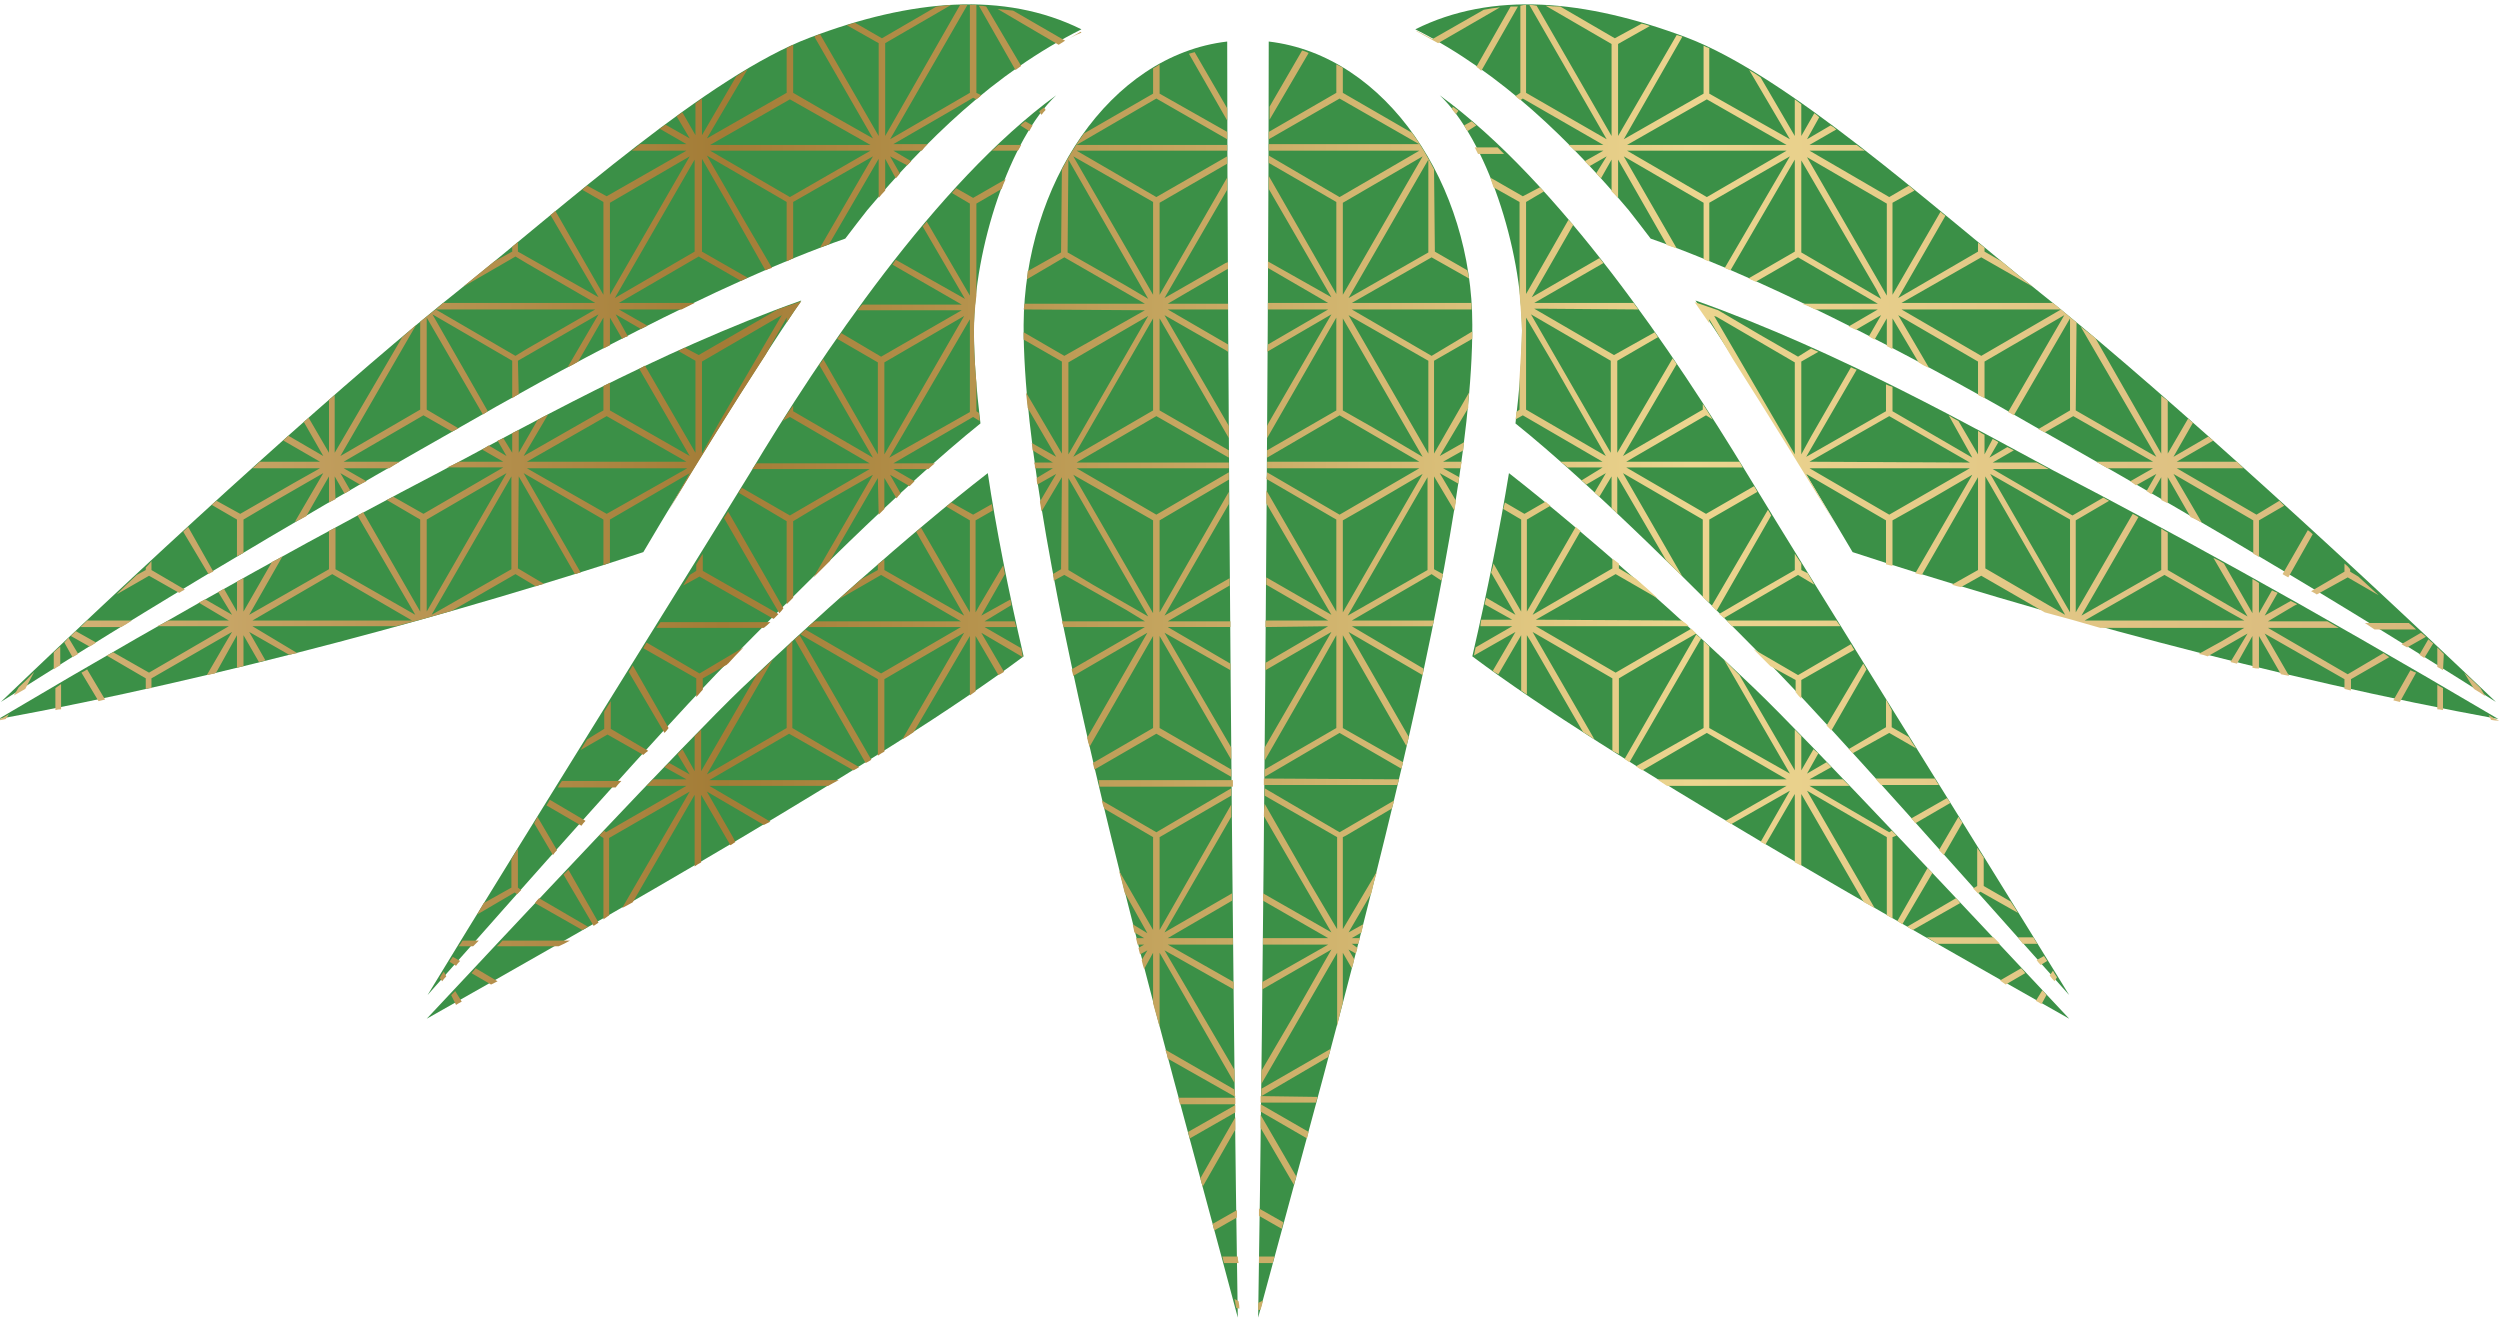 <svg version="1.2" xmlns="http://www.w3.org/2000/svg" viewBox="0 0 307 162" width="307" height="162">
	<title>Pine/Bamboo/Plum</title>
	<defs>
		<linearGradient id="g1" x1="-0.2" y1="-1.4" x2="296.5" y2="-1.4" gradientUnits="userSpaceOnUse">
			<stop offset="0" stop-color="#d8b87c"/>
			<stop offset=".3" stop-color="#a37c36"/>
			<stop offset=".7" stop-color="#ecd58f"/>
			<stop offset="1" stop-color="#d8b87c"/>
		</linearGradient>
	</defs>
	<style>
		.s0 { fill: #3b9047 } 
		.s1 { mix-blend-mode: screen;fill: url(#g1) } 
	</style>
	<g id="Pine/Bamboo/Plum">
		<g id="-e-">
			<g id="&lt;Group&gt;">
				<g id="&lt;Group&gt;">
					<path id="&lt;Path&gt;" class="s0" d="m54.3 57.8c9.1-4.8 26.3-14.6 44.1-20.9-6.5 9.6-14.1 21.9-19.4 30.9-21.8 7.2-51.9 15.5-79.2 20.5 24.3-14.4 41.5-23.7 54.5-30.5z"/>
					<path id="&lt;Path&gt;" class="s0" d="m132.8 3.6c-10.8 5.4-19.2 13.8-26.3 22.2-0.8 1-1.7 2.2-2.7 3.5-15.8 5.5-36.6 17-47.2 23.1-12.5 7.1-31.3 17.8-56.5 33.8 21.8-20.9 43.7-40.6 56.3-50.6 13.1-10.5 30.6-26.3 43.1-31 12.4-4.7 23.8-5.7 33.3-1z"/>
				</g>
				<g id="&lt;Group&gt;">
					<path id="&lt;Path&gt;" class="s0" d="m89.3 81.4c-6.4 6.4-26.2 28.8-36.8 40.8 12.1-19.9 31.4-50.7 39.6-64.1 8.7-14.5 22.8-35.6 37.6-46.4-5.7 5.4-10.1 18.8-10.1 28.9 0 3.4 0.3 7.2 0.8 11.4-9.6 7.7-23 21.2-31.1 29.4z"/>
					<path id="&lt;Path&gt;" class="s0" d="m125.7 80.6c-16.8 12.6-52.1 32.5-73.3 44.5 10.4-11.1 31.9-34.1 38.7-40.6 8-7.6 20.5-18.9 30.2-26.4 1 6.7 2.5 14.3 4.4 22.5z"/>
				</g>
				<g id="&lt;Group&gt;">
					<path id="&lt;Path&gt;" class="s0" d="m249.9 52.4c-10.5-6.1-31.4-17.6-47.2-23.1-1-1.3-1.9-2.5-2.7-3.5-7.1-8.4-15.5-16.8-26.2-22.2 9.4-4.7 20.8-3.7 33.3 1 12.4 4.7 29.9 20.5 43 31 12.6 10 34.5 29.7 56.4 50.6-25.2-16-44.1-26.7-56.6-33.8z"/>
					<path id="&lt;Path&gt;" class="s0" d="m252.2 57.8c13.1 6.8 30.2 16.1 54.6 30.5-27.3-5-57.4-13.3-79.3-20.5-5.3-9-12.8-21.3-19.3-30.9 17.8 6.3 35 16.1 44 20.9z"/>
				</g>
				<g id="&lt;Group&gt;">
					<path id="&lt;Path&gt;" class="s0" d="m186.1 52c0.5-4.2 0.8-8 0.8-11.4 0-10.1-4.4-23.5-10.1-28.9 14.8 10.8 28.9 31.9 37.7 46.4 8.1 13.4 27.4 44.2 39.6 64.1-10.7-12-30.5-34.4-36.9-40.8-8.1-8.2-21.5-21.7-31.1-29.4z"/>
					<path id="&lt;Path&gt;" class="s0" d="m254.1 125.1c-21.2-12-56.5-31.9-73.3-44.5 1.9-8.2 3.4-15.8 4.5-22.5 9.6 7.5 22.2 18.8 30.1 26.4 6.8 6.5 28.3 29.5 38.7 40.6z"/>
				</g>
				<g id="&lt;Group&gt;">
					<path id="&lt;Path&gt;" class="s0" d="m154.5 161.8c0.6-36.4 1.3-120.3 1.3-156.7 14.5 1.7 25 17.7 25 34.8 0.1 27.9-17.1 87.6-26.3 121.9z"/>
					<path id="&lt;Path&gt;" class="s0" d="m150.7 5.1c0 36.4 0.7 120.3 1.3 156.7-9.1-34.3-26.4-94-26.3-121.9 0.1-17.1 10.5-33.1 25-34.8z"/>
				</g>
			</g>
			<path id="&lt;Compound Path&gt;" fill-rule="evenodd" class="s1" d="m48.6 76.9h-17.6l5.5 3.3q-0.5 0.1-1 0.2l-4.9-2.8 2 3.5q-0.4 0.1-0.8 0.2l-1.9-3.3v3.8q-0.4 0.1-0.8 0.2v-4l-2.5 4.5-0.2 0.2q-0.5 0.1-1 0.2l2.5-4.3 0.6-1-9.9 5.7v1.2q-0.3 0-0.7 0.1v-1.3l-4.8-2.8q0.4-0.2 0.8-0.4l4.4 2.5 9.8-5.7h-8.8q0.7-0.3 1.4-0.7h7.4l-3.7-2.2q0.4-0.2 0.8-0.4l3.3 1.9-1.7-2.8q0.4-0.2 0.7-0.4l1.6 2.8v-3.7q0.4-0.2 0.8-0.4v4.1l3.5-6.1q0.7-0.3 1.3-0.7l-4.1 7.2 9.8-5.6v-3.1-1.6q0.4-0.2 0.8-0.4v2 3.1l9.8 5.6-7.1-12.2q0.4-0.2 0.7-0.4l7 12.2v-11.3l-4.1-2.4q0.4-0.2 0.8-0.4l3.7 2.1 9.8-5.7h-6.9q0.7-0.3 1.5-0.7h5.4l-2.6-1.5q0.4-0.2 0.8-0.5l2.2 1.3-1.1-1.9q0.4-0.1 0.7-0.3l1.1 1.8v-2.4q0.4-0.2 0.8-0.4v2.8l2.3-4q0.6-0.4 1.3-0.7l-3 5.1 9.8-5.6v-0.3-2.7q0.4-0.2 0.8-0.4v3.4l9.8 5.6-6.2-10.7q0.4-0.2 0.7-0.4l6.2 10.7v-11.3l-2.1-1.2q0.4-0.2 0.8-0.4l1.7 0.9 9.7-5.6q1.5-0.5 2.9-1-0.9 1.2-1.8 2.6v-0.6l-2.6 4.6c-4.1 6.3-8.3 13.1-11.9 19.1l2.6-4.6-9.8 5.7v3 2.3q-0.4 0.1-0.8 0.3v-2.6-3l-9.8-5.7 7 12.2q-0.3 0.1-0.7 0.2l-6.9-12-0.1 11.3 3.2 1.9q-0.5 0.1-1 0.3l-2.5-1.5-7.8 4.5q-3.4 1-6.9 1.9zm-19.5-13.1l-3.1-1.8q0.3-0.3 0.6-0.5l2.9 1.6 6.6-3.8 3.2-1.8h-8.3q0.5-0.4 0.9-0.8h7.4l-4.5-2.6q0.3-0.3 0.6-0.6l4.3 2.5-2.4-4.2q0.3-0.2 0.6-0.5l2.5 4.3v-6.5q0.4-0.3 0.7-0.6v7.1l8.3-14.2q0.9-0.8 1.7-1.5l-9.3 16.1 9.8-5.7v-10.8q1-0.8 1.9-1.5l9.8 5.7 1.3-0.8 8.5-4.9h-19.6q0.5-0.4 0.9-0.8h18.7l-8.3-4.8-1.5-0.9-6.4 3.7q1.8-1.5 3.8-3.1l2.2-1.2v-0.6q0.4-0.3 0.7-0.6v1.2l9.9 5.6-5.9-10.1q0.3-0.2 0.6-0.5l5.9 10.3v-8.4-3l-2.6-1.5q0.3-0.3 0.6-0.5l2.4 1.3 9.8-5.6h-6.7q0.5-0.4 1-0.8h5.7l-3.3-1.9q0.4-0.2 0.7-0.5l3 1.7-1.6-2.7q0.3-0.3 0.7-0.5l1.6 2.8v-3.9q0.4-0.3 0.8-0.6v4.5l4.2-7.2q0.7-0.5 1.4-0.9l-5 8.5 9.8-5.6v-5.5q0.4-0.2 0.8-0.4v5.9l3.8 2.2 6 3.4-7.2-12.5q0.3-0.2 0.7-0.3l7.2 12.5v-8.4-3l-3.9-2.2q0.5-0.2 1-0.3l3.3 1.9 6.7-3.9q0.9-0.1 1.8-0.2l-8.1 4.7v3 8.4l9.2-16.1q0.5 0 0.9 0l-9.5 16.5 9.8-5.7v-10.8q0.4 0 0.8 0v10.8l0.6 0.3q-0.3 0.3-0.6 0.5l-0.4-0.2-2.2 1.3-7.6 4.4h4.2q-0.4 0.4-0.7 0.8h-3.5l2.2 1.3q-0.2 0.2-0.5 0.5l-2.1-1.1 1.2 2.1q-0.2 0.3-0.5 0.6l-1.3-2.4v3.9q-0.4 0.4-0.8 0.9v-4.8l-6.1 10.5q-0.5 0.2-1.1 0.4l6.5-11.2-9.8 5.6v6.9q-0.4 0.2-0.8 0.4v-7.3l-9.8-5.7 4.9 8.5 3.1 5.3q-0.4 0.1-0.8 0.3l-4.4-7.8-3.4-5.9v11.4l5.6 3.2q-0.4 0.2-0.8 0.4l-5.2-3-9.8 5.7h9.3q-0.8 0.4-1.6 0.8h-7.7l3.5 2q-0.4 0.2-0.8 0.4l-3.1-1.8 1.5 2.7q-0.4 0.1-0.7 0.3l-1.5-2.6v3.4q-0.4 0.2-0.8 0.4v-3.8l-3.1 5.4q-0.6 0.4-1.3 0.7l3.8-6.5-9.9 5.7 0.1 4.1q-0.4 0.2-0.8 0.5v-4.6l-9.8-5.7 6.8 11.9q-0.3 0.2-0.6 0.4l-6.9-11.9v11.3l3.9 2.3q-0.4 0.2-0.8 0.4l-3.5-2-9.8 5.7h6.9q-0.7 0.4-1.3 0.8h-5.6l2.8 1.6q-0.4 0.2-0.8 0.4l-2.4-1.4 1.2 2.1q-0.3 0.2-0.7 0.4l-1.2-2.1 0.1 2.8q-0.4 0.2-0.8 0.4v-3.2l-2.8 4.9q-0.7 0.4-1.4 0.7l3.5-6-5.9 3.4-3.9 2.3v4.1q-0.4 0.2-0.8 0.4zm35.6-7.1h19.6l-9.8-5.6zm0 0.8l9.8 5.6 9.9-5.6zm-11.7 18l9.8-5.6v-11.4zm-0.6-11.7v11.3l9.8-17zm-21.4 12.4h19.6l-9.8-5.7zm55.2-31.8v11.3l2.1-3.8 7.7-13.2zm1-26.6h19.7l-9.9-5.6zm0 0.7l9.8 5.7 9.9-5.7zm-11.7 18.1l9.8-5.7v-11.3zm-0.6-11.7v3 8.3l9.8-17zm-49.3 45.6l-3.1-5.2q0.3-0.3 0.6-0.6l3.1 5.5q-0.3 0.1-0.6 0.3zm-14.6 8.9l-2.3-1.3q0.3-0.3 0.6-0.6l2.5 1.4q-0.4 0.3-0.8 0.5zm-2.6-1.1l1.2 2q-0.3 0.2-0.7 0.4l-1-1.8q0.3-0.3 0.5-0.6zm6.5-1.3h-5q0.4-0.4 0.8-0.8h5.5q-0.6 0.4-1.3 0.8zm111.5-60.9l-1.1-0.7q0.3-0.3 0.6-0.5l0.9 0.5q-0.2 0.3-0.4 0.7zm-1.4 2.4h-3.2q0.4-0.3 0.8-0.7h2.8q-0.2 0.4-0.4 0.7zm55.7-3.6q0.3 0.2 0.6 0.5l-1.1 0.7q-0.2-0.3-0.4-0.7zm-181 73.6q0.7-0.4 1.4-0.8l-0.4 0.6q-0.5 0.1-1 0.2zm125-79.9l-4.5-7.9q0.5 0 0.9 0.1l4.3 7.3q-0.3 0.2-0.7 0.5zm-117.3 73.1q-0.4 0.2-0.8 0.5v-2.1q0.4-0.4 0.8-0.7zm134.6 8.4l-7.6 4.4q-0.1-0.4-0.2-0.8l7.4-4.3v-3-8.3l-7.8 13.6q-0.2-0.6-0.3-1.1l7.4-12.9-9.1 5.3q-0.1-0.4-0.2-0.8l9-5.2h-10q-0.1-0.4-0.2-0.7h10.2l-2.3-1.4-7.6-4.3-1.3 0.7q0-0.4-0.1-0.8l1-0.6 0.1-11.3-2.5 4.2q-0.1-0.6-0.2-1.2l2-3.4-2.3 1.3q-0.1-0.4-0.1-0.8l2-1.2h-2.2q0-0.4-0.1-0.7h2.3l-2.5-1.5q0-0.5-0.1-0.9l3 1.7-3.5-6q-0.1-1-0.2-1.9l4.4 7.5v-11.3l-4.7-2.7q0-0.5 0-0.9l5 2.9 9.9-5.6-14.9-0.1q0.1-0.3 0.1-0.7h14.8l-9.9-5.7-4.6 2.7q0.1-0.5 0.1-1l4.1-2.3 0.1-10.2q1.2-2.3 2.7-4.4l8.5-4.9v-3.1q0.4-0.2 0.8-0.5v3.6l8.3 4.7q0 0.5 0 0.9l-8.7-5-9.8 5.7h18.5q0 0.4 0 0.7h-18.5l9.8 5.7 8.7-5q0 0.4 0 0.9l-8.3 4.8v3 8.3l8.3-14.4q0 0.7 0 1.5l-7.7 13.3 7.5-4.3 0.3-0.1q0 0.4 0 0.8l-4.5 2.6-2.9 1.7h7.4q0 0.4 0 0.7h-7.4l7.4 4.3q0 0.5 0 0.9l-0.3-0.2-7.5-4.3 7.9 13.6q0 0.7 0 1.5l-8.5-14.7v8.3 3l8.5 4.9q0 0.5 0 0.9l-8.9-5.1-9.8 5.7h18.7q0 0.3 0 0.7h-18.7l9.8 5.7 8.9-5.2q0 0.5 0 0.9l-8.5 5v11.3l8.5-14.8q0 0.7 0 1.5l-7.9 13.7 8-4.6q0 0.4 0 0.9l-7.6 4.4h7.7q0 0.3 0 0.7h-7.7l7.7 4.5q0 0.4 0 0.8l-6.7-3.8-1.4-0.8 8.2 14.1q0 0.7 0 1.5l-8.8-15.2v11.3l8.8 5.1q0 0.4 0 0.9zm-0.4-51l-9.8 17 9.8-5.7v-3zm-9.8-19.9l9.8 17v-11.4zm9.2 17.5l-9.8-17.1-0.1 11.4 7.2 4.1zm-9.8 7.8v11.3l9.8-17zm9.8 31.2l-9.8-17v11.3l3 1.8zm0.6-0.4v-11.4l-9.8-5.6zm13.2 60.3l5.9 3.4q-0.1 0.4-0.2 0.8l-5.7-3.3q0-0.4 0-0.9zm137.9-55.4q0.3 0.2 0.7 0.5l-4.7 2.7v1.4q-0.4-0.1-0.8-0.2v-1.2l-9.8-5.6 3 5.2q-0.5-0.1-1-0.2l-2.7-4.7v4q-0.4 0-0.8-0.1v-3.9l-1.9 3.4q-0.4-0.1-0.8-0.2l2.1-3.5-4.9 2.8q-0.5-0.2-1.1-0.3l2.9-1.6 2.7-1.6h-17.7q-3.4-1-6.8-1.9l-7.8-4.5-2.5 1.4q-0.5-0.1-1.1-0.3l3.2-1.8v-0.2-11.2l-6.9 12q-0.4-0.1-0.8-0.2l7-12.1-4.8 2.8-5 2.8v5.6q-0.4-0.1-0.8-0.2v-5.4l-9.8-5.7 3.8 6.5c-3.8-6.2-8.4-13.7-12.8-20.6l-2.9-4.9v0.5q-0.9-1.3-1.8-2.6 1.5 0.5 2.9 1l5.1 3 4.7 2.7 1.6-1q0.4 0.2 0.9 0.4l-2.1 1.2v11.4l1.2-2.2 4.9-8.5q0.4 0.2 0.7 0.3l-6.2 10.7 9.8-5.6v-3.3q0.4 0.2 0.8 0.3v3l9.8 5.7-2.9-5.2q0.6 0.4 1.2 0.7l2.4 4.1v-2.9q0.4 0.3 0.8 0.5v2.4l1-1.9q0.4 0.2 0.7 0.4l-1.1 1.9 2.2-1.3q0.4 0.2 0.8 0.4l-2.6 1.5h5.4q0.8 0.4 1.5 0.8h-6.9l9.8 5.7 3.8-2.2q0.3 0.2 0.7 0.4l-4.1 2.4v11.3l7-12.1q0.4 0.2 0.7 0.4l-7 12.1 9.8-5.6v-5.1q0.4 0.3 0.8 0.5v4.6l9.8 5.7-4.2-7.2q0.7 0.3 1.3 0.7l3.5 6.1v-4.2q0.4 0.2 0.8 0.5v3.7l1.6-2.8q0.4 0.2 0.7 0.3l-1.6 2.8 3.2-1.8q0.4 0.2 0.8 0.4l-0.4 0.2-3.2 1.9h7.3q0.7 0.4 1.4 0.8h-8.7l9.8 5.7zm-106.6-68.4l0.6-0.4v-10.7q0.4-0.1 0.7-0.1v10.8l9.9 5.7-9.5-16.5q0.4 0 0.9 0.1l9.2 16v-11.3l-8.1-4.7q0.9 0.1 1.8 0.1l6.7 3.9 3.3-1.8q0.5 0.1 1 0.3l-3.9 2.2v11.3l7.2-12.4q0.3 0.1 0.7 0.2l-7.2 12.6 9.8-5.6v-5.9q0.3 0.2 0.7 0.3v5.6l9.9 5.6-5-8.5q0.7 0.4 1.4 0.9l4.2 7.2v-4.5q0.4 0.3 0.8 0.6v3.9l1.6-2.8q0.3 0.2 0.6 0.5l-1.5 2.7 2.9-1.7q0.4 0.2 0.7 0.5l-3.3 1.9h5.8q0.5 0.4 1 0.7h-6.8l9.8 5.7 2.4-1.4q0.4 0.3 0.7 0.6l-2.7 1.5v11.3l5.9-10.2q0.3 0.3 0.6 0.5l-5.8 10.1 9.8-5.7v-1.1q0.4 0.3 0.8 0.6v0.5l2.1 1.2q1.9 1.6 3.8 3.1l-6.3-3.6-9.8 5.6h18.6q0.5 0.4 1 0.8h-19.6l9.8 5.7 9.8-5.7q0.9 0.8 1.9 1.6l-0.1 10.8 9.9 5.7-9.3-16q0.9 0.7 1.8 1.4l8.1 14.2v-7.1q0.4 0.3 0.8 0.6v6.5l2.5-4.3q0.3 0.3 0.6 0.5l-2.4 4.2 4.3-2.5q0.3 0.3 0.6 0.5l-4.5 2.6h7.4q0.4 0.4 0.8 0.8h-8.2l9.8 5.7 2.8-1.7q0.3 0.3 0.6 0.6l-3.1 1.8v4.5q-0.3-0.2-0.7-0.4v-4.1l-9.8-5.7 3.5 6q-0.7-0.4-1.4-0.7l-2.8-4.9v3.2q-0.4-0.2-0.8-0.4v-2.8l-1.2 2.1q-0.3-0.2-0.6-0.4l1.2-2.1-2.5 1.4q-0.3-0.2-0.7-0.5l2.8-1.6h-5.6q-0.7-0.4-1.4-0.8h7l-9.8-5.6-3.5 2q-0.4-0.2-0.8-0.4l3.9-2.3v-11.3l-6.9 11.9q-0.3-0.2-0.7-0.4l6.9-11.9-9.8 5.7v4.5q-0.4-0.2-0.8-0.4v-4.1l-9.8-5.7 3.8 6.5q-0.7-0.3-1.3-0.7l-3.2-5.4v3.8q-0.3-0.2-0.7-0.4v-3.4l-1.5 2.6q-0.4-0.2-0.7-0.4l1.5-2.6-3.1 1.8q-0.4-0.2-0.9-0.4l3.6-2.1h-7.7q-0.8-0.4-1.6-0.7h9.3l-9.8-5.7-5.2 3q-0.4-0.2-0.9-0.4l5.7-3.3v-11.3l-7.9 13.6q-0.3-0.1-0.7-0.3l8-13.7-9.9 5.7v7.2q-0.4-0.1-0.7-0.3v-6.9l-9.8-5.7 6.5 11.3q-0.6-0.2-1.2-0.4l-6-10.5v4.7q-0.4-0.4-0.8-0.8v-3.9l-1.3 2.3q-0.3-0.3-0.6-0.6l1.3-2.1-2.1 1.2q-0.3-0.3-0.6-0.6l2.3-1.3h-3.5q-0.4-0.4-0.8-0.7h4.3l-9.9-5.7-0.3 0.2q-0.3-0.2-0.6-0.5zm36.1 44.9l19.7 0.1-9.9-5.7zm19.7 0.8h-19.7l9.8 5.7zm11.7 18l-9.8-17v11.3zm0.6-0.3v-11.4l-9.8-5.6zm21.4 1l-1.8-1-8-4.6-9.8 5.6zm-42.7 26.4l-0.5 0.2v10q-0.3-0.2-0.7-0.4v-9.6l-9.8-5.7 8.3 14.4q-0.7-0.4-1.3-0.7l-0.2-0.3-7.5-13v8.8q-0.4-0.2-0.8-0.4v-8.4l-3.6 6.2q-0.3-0.2-0.6-0.3l3.6-6.3-7.2 4.1q-0.3-0.2-0.7-0.4l7.5-4.3h-14.7q-0.6-0.4-1.2-0.8h15.9l-9.8-5.7-7.9 4.6q-0.4-0.2-0.8-0.5l8.3-4.7v-10.7q0.4 0.4 0.7 0.7v10l9.9 5.6-8.1-14c0.7 0.7 1.3 1.3 1.9 1.9l6.8 11.7v-5q0.4 0.4 0.8 0.8v4.2l1.5-2.6q0.3 0.3 0.6 0.5l-1.4 2.5 2.4-1.4q0.3 0.3 0.6 0.6l-2.7 1.5h4.1q0.4 0.4 0.8 0.8h-4.9l9.8 5.7 0.3-0.2q0.3 0.3 0.6 0.6zm-78 31.1l8.5-4.9q-0.1 0.5-0.3 1l-8.2 4.8q0-0.5 0-0.9zm9.6-31.5l6.7-3.9q-0.1 0.5-0.3 1l-5.6 3.3-0.4 0.2v11.3l4.2-7.1q-0.4 1.3-0.7 2.7l-2.8 4.8 1.8-1q-0.1 0.5-0.2 1l-1.2 0.7h1q-0.1 0.4-0.2 0.7h-0.8l0.7 0.5q-0.1 0.3-0.2 0.7l-0.9-0.5 0.7 1.2q-0.1 0.6-0.3 1.1l-1.1-1.9v6.1q-0.4 1.5-0.7 2.9v-9l-9.3 16.1q0-0.8 0-1.6l4.1-7 4.5-7.9-8.5 4.9q0-0.4 0-0.9l8.1-4.6h-8q0-0.4 0-0.8h8l-8-4.6q0-0.5 0-0.9l8.4 4.8-8.3-14.3q0-0.7 0.1-1.5l5.6 9.8 3.3 5.6v-11.3l-8.9-5.1q0-0.5 0-0.9zm-9.9 46.2l3 1.7q-0.1 0.4-0.2 0.8l-2.8-1.6q0-0.4 0-0.9zm-12.2-31.4v8.3 0.8q-0.4-1.4-0.8-2.9v-6.2l-1.1 2q-0.2-0.6-0.3-1.1l0.7-1.2-0.9 0.5q-0.1-0.4-0.2-0.8l0.7-0.4h-0.8q-0.1-0.4-0.2-0.8h1l-1.2-0.7q-0.1-0.5-0.2-1l1.8 1.1-2.8-5q-0.3-1.3-0.7-2.7l4.2 7.3v-8.4-3l-6-3.5q-0.2-0.5-0.3-1l6.7 3.9 9.2-5.4q0 0.5 0 0.9l-8.8 5.1v11.4l8.8-15.4q0 0.8 0 1.5l-8.2 14.2 8.3-4.8q0 0.5 0 0.9l-7.9 4.6h8q0 0.4 0 0.8h-8l7.4 4.2 0.7 0.4q0 0.5 0 0.9l-8.5-4.8 8.6 14.7q0 0.8 0 1.6zm12.4 17.6l7 0.1q-0.1 0.3-0.2 0.7h-6.8q0-0.4 0-0.8zm0 2.3l4.4 7.6q-0.2 0.5-0.3 1l-0.3-0.5-3.8-6.5q0-0.8 0-1.6zm21-93.2l5-3q0 0.5 0 0.9l-4.7 2.7v6.3 5.1l4.3-7.5q-0.1 0.9-0.1 1.9l-3.5 5.9 3-1.7q-0.1 0.5-0.1 1l-2.5 1.4h2.3q-0.1 0.4-0.1 0.8h-2.2l2 1.1q-0.1 0.4-0.1 0.8l-2.3-1.3 2 3.4q-0.1 0.6-0.2 1.2l-2.5-4.2v8.3 3.1l1.1 0.6q-0.1 0.4-0.2 0.8l-1.2-0.8-9.8 5.7h10.1q-0.1 0.4-0.2 0.7h-9.9l8.8 5.2q0 0.4-0.1 0.8l-9.1-5.3 7.4 12.9q-0.1 0.5-0.3 1.1l-7.8-13.6v11.4l7.4 4.2q-0.1 0.4-0.2 0.8l-7.6-4.4-9.2 5.4q0-0.5 0-0.9l8.8-5.1v-11.4l-2.2 3.9-6.6 11.5q0-0.8 0-1.6l3.3-5.7 4.9-8.5-8.1 4.7q0-0.4 0-0.9l7.7-4.5-7.7 0.1q0-0.4 0-0.8h7.7l-7.6-4.4q0-0.5 0-0.9l8 4.6-8-13.7q0-0.8 0-1.6l8.6 14.9v-11.3l-8.6-5q0.1-0.4 0.1-0.8l8.9 5.2 9.8-5.7h-18.7q0-0.4 0-0.8h18.7l-9.8-5.7-8.9 5.2q0-0.5 0-0.9l8.5-4.9v-11.4l-3.5 6.1-5 8.7q0-0.7 0-1.5l0.2-0.4 7.7-13.3-7.9 4.6q0.1-0.5 0.1-0.9l7.4-4.3h-7.4q0-0.4 0-0.8h7.4l-7.4-4.3q0-0.4 0-0.8l7.8 4.4-7.7-13.3q0-0.8 0-1.6l8.3 14.5v-11.3l-8.3-4.8q0-0.5 0-0.9l8.7 5.1 9.8-5.7h-18.5q0-0.4 0-0.8h18.5l-0.2-0.1-9.6-5.5-8.7 5q0-0.4 0-0.9l8.3-4.8v-3.5q0.4 0.2 0.8 0.4v3.1l8.3 4.8 0.2 0.1q1.5 2.1 2.7 4.5l0.1 10.1 4 2.3q0.1 0.5 0.2 1l-4.6-2.6-9.8 5.6h14.7q0 0.4 0 0.8h-14.7zm-10.2-5l9.8 17v-11.4zm9.8-19.1l-9.8 17 9.8-5.6zm-10.5 5.3v11.3l9.8-17zm9.8 31.2l-9.8-17v11.3l3.7 2.1zm-9.8 19.1l9.8-17-6.3 3.7-3.5 2zm10.4-5.4v-11.2l-9.8 17 9.8-5.6zm-49.7 10.9l-5.1-3 2.8 4.8q-0.3 0.2-0.7 0.4l-2.8-4.8v6.8q-0.3 0.2-0.7 0.5v-7.3l-6.9 11.8q-0.7 0.5-1.4 0.9l7.6-13.1-9.8 5.7v3 5.9q-0.4 0.2-0.8 0.5v-9.4l-9.5-5.5q0.3-0.3 0.6-0.6l9.3 5.4 9.8-5.7h-18.8q0.4-0.4 0.9-0.7h17.9l-9.8-5.7-5.2 3q1.3-1.2 2.8-2.5l2-1.1v-0.7q0.4-0.3 0.8-0.6v1.3l9.8 5.6-5.9-10.3q0.3-0.2 0.6-0.5l6 10.4v-11.3l-2.9-1.7q0.3-0.2 0.6-0.5l2.7 1.5 2.3-1.3q0.1 0.4 0.1 0.8l-2.1 1.2v11.3l0.5-0.9 2.9-4.9q0.1 0.6 0.2 1.1l-2.9 5.1 3.6-2q0 0.3 0.1 0.7l-3.3 2h3.7q0.1 0.3 0.2 0.7h-3.9l4.5 2.6q0.1 0.5 0.2 1.1zm-27.4-2.7l8.8 15.3q-0.3 0.2-0.7 0.4l-8.7-15.2q0.3-0.3 0.6-0.5zm4.2 14.4l3.1 1.8q-0.3 0.2-0.7 0.4l-7.9-4.5-9.8 5.7h15.9q-0.6 0.3-1.3 0.7h-14.6l7.5 4.4q-0.4 0.2-0.8 0.4l-7-4.1 3.2 5.6 0.3 0.6q-0.3 0.2-0.6 0.4l-3.6-6.2v8.3q-0.4 0.2-0.8 0.5v-8.8l-7.6 13.2q-0.7 0.4-1.3 0.7l8.3-14.3-9.9 5.7v3 6.5q-0.4 0.3-0.7 0.5v-7-3l-0.5-0.3q0.3-0.3 0.6-0.6l0.2 0.2 9.9-5.7h-4.9q0.4-0.4 0.8-0.8h4.1l-2.7-1.5q0.3-0.3 0.6-0.5l2.5 1.4-1.5-2.5q0.3-0.3 0.6-0.6l1.5 2.7v-4.3q0.4-0.4 0.8-0.8v5.1l6.8-11.8q1-0.9 2-1.9l-8.1 14.1 9.8-5.7v-9.9q0.4-0.4 0.7-0.8v10.7zm-36.4 7.9l2.4 4.1q-0.3 0.3-0.5 0.6l-2.3-3.9q0.2-0.4 0.4-0.8zm3.8 6.5l3.7 6.5q-0.3 0.2-0.6 0.4l-3.7-6.3q0.3-0.3 0.6-0.6zm53.2-83.6l-3.1 1.8v11.3q-0.3 2.3-0.3 4.5 0 2.9 0.3 6.2v3.5l0.3 0.2q0.1 0.5 0.1 1l-0.8-0.5-9.8 5.7h5.1q-0.4 0.3-0.8 0.7h-4.3l2.6 1.5q-0.3 0.3-0.6 0.6l-2.4-1.4 1.3 2.3q-0.3 0.3-0.5 0.6l-1.5-2.5v3.8q-0.4 0.4-0.7 0.7l-0.1-4.5-5.9 10.2q-1 1-2 2l7.3-12.6-6.3 3.6-3.5 2.1v9.4q-0.4 0.4-0.8 0.8v-10.2l-5.9-3.5q0.2-0.3 0.4-0.6l5.9 3.4 9.8-5.7h-14.4q0.3-0.4 0.5-0.7h13.9l-9.8-5.7-0.9 0.5q0.6-1 1.3-1.9v0.7l9.8 5.7-6.6-11.4q0.3-0.3 0.5-0.7l6.7 11.7v-11.3l-5-2.9q0.3-0.3 0.5-0.7l4.9 2.9 9.9-5.7h-12.8q0.3-0.4 0.6-0.7h12.2l-8.5-4.9q0.2-0.3 0.4-0.6l8.5 4.8-5.2-8.9q0.3-0.3 0.5-0.6l5.3 9.1v-11.3l-2.2-1.3q0.3-0.3 0.5-0.6l2.1 1.2 4-2.3q-0.3 0.6-0.5 1.2zm-4.6 15.6l-9.8 5.7v11.3zm0.7 0.4l-9.9 17 9.9-5.6zm-55.9 70.4l-4.6 2.7q0.4-0.7 0.8-1.4l3.4-1.9v-3.5q0.4-0.7 0.8-1.3v4.8l0.4 0.3q-0.2 0.2-0.5 0.5zm157.2-53.8v-11.3l-9.6-5.6-0.3-0.1zm1.5-36.5l9.8 17v-11.3zm-0.7 11.7l9.8 5.7-0.6-1.2-9.2-15.8zm-21.4-13.2h19.6l-9.8-5.6zm0 0.7l9.8 5.7 9.8-5.7zm-114.3 64.8l-6.5-3.7q0.2-0.4 0.4-0.7l6.5 3.8 5.4-3.2q-1 1-1.9 2-0.1 0-0.1 0.1l-3 1.7v1.4c-0.3 0.3-0.5 0.6-0.8 0.9zm113.3 0v9.3q-0.4-0.2-0.8-0.4v-8.9l-9.8-5.7 7.6 13.2q-0.7-0.5-1.4-0.9l-6.4-11.1-0.5-0.8v7.3q-0.4-0.3-0.7-0.5v-6.8l-2.8 4.8q-0.4-0.2-0.7-0.4l2.8-4.8-5.1 2.9q0.1-0.5 0.2-1l4.5-2.6h-3.9q0-0.4 0.1-0.8h3.8l-3.4-1.9q0.1-0.4 0.2-0.8l3.6 2.1-3-5.2q0.2-0.5 0.3-1.1l3.4 5.9v-11.3l-2.2-1.3q0.1-0.4 0.2-0.8l2.4 1.4 2.6-1.5q0.3 0.3 0.6 0.5l-2.9 1.7v11.3l6-10.4q0.3 0.3 0.6 0.5l-5.9 10.3 9.8-5.7v-1.2q0.4 0.3 0.8 0.6v0.6l2 1.2q1.4 1.2 2.8 2.5l-5.2-3-9.8 5.6 17.9 0.1q0.5 0.3 0.9 0.7h-18.8l9.8 5.7 9.3-5.4q0.3 0.3 0.6 0.6l-5.6 3.2zm-46.7 76.5q0.1 0.5 0.1 0.9l-0.4-0.1q-0.1-0.6-0.2-1.1zm92.7-44.7q0.4 0.4 0.8 0.8h-7.7q-0.6-0.4-1.3-0.8zm3.6 0.8q-0.3-0.4-0.6-0.8h1.9q0.2 0.4 0.5 0.8zm-7.7-5l-5.8 3.3q-0.4-0.2-0.7-0.4l6-3.5q0.3 0.3 0.5 0.6zm-8.4-23.7v2.1l2.1 1.2q0.4 0.7 0.9 1.4l-3.3-1.9-4.5 2.5q-0.2-0.3-0.5-0.5l4.6-2.7v-3.4q0.4 0.7 0.7 1.3zm14.6 23.5q0.5 0.7 0.9 1.4l-4.6-2.6-0.3 0.2q-0.3-0.3-0.6-0.6l0.5-0.3v-4.7q0.4 0.6 0.8 1.2v3.5zm-9.3-15.1q0.2 0.4 0.5 0.8h-7.1q-0.4-0.4-0.7-0.8zm-171.4 14.7l6 3.5q-0.3 0.2-0.7 0.4l-5.8-3.3q0.2-0.3 0.5-0.6zm172.9-12.3q0.2 0.3 0.4 0.6l-4.3 2.5q-0.2-0.3-0.5-0.6zm-1.8 9.2l-3.7 6.3q-0.3-0.2-0.6-0.4l3.7-6.5q0.3 0.3 0.6 0.6zm-28.4-28.8l-8.8 15.2q-0.3-0.2-0.6-0.4l8.8-15.3q0.3 0.3 0.6 0.5zm-53.7 17.2l16.6 0.1q-0.1 0.3-0.2 0.7h-16.4q0-0.4 0-0.8zm50.7-50.9l-6.6 11.3 9.8-5.7v-0.7q0.6 0.9 1.2 1.9l-0.8-0.5-9.8 5.7h13.9q0.2 0.3 0.4 0.7h-14.3l9.8 5.7 5.9-3.4q0.2 0.3 0.4 0.7l-5.9 3.4v10.2q-0.4-0.3-0.8-0.7v-9.5l-9.8-5.7 7.3 12.7q-1-1-2-2l-6-10.3v4.6q-0.3-0.4-0.7-0.7v-3.9l-1.5 2.5q-0.3-0.3-0.6-0.5l1.4-2.4-2.4 1.4q-0.3-0.3-0.6-0.5l2.6-1.6h-4.3q-0.4-0.4-0.9-0.7h5.2l-9.8-5.7-0.9 0.5q0.1-0.5 0.1-0.9l0.4-0.3v-3.9q0.2-3.1 0.3-5.8-0.1-2.2-0.3-4.6v0.1-11.3l-3.2-1.8q-0.2-0.6-0.4-1.2l4 2.3 2.1-1.1q0.2 0.2 0.5 0.5l-2.2 1.3v11.3l5.2-9.1q0.3 0.3 0.6 0.6l-5.1 8.9 8.3-4.8q0.3 0.3 0.5 0.6l-8.5 4.9h12.2q0.3 0.4 0.6 0.8l-12.8-0.1 9.8 5.7 5-2.8q0.2 0.3 0.4 0.6l-5 2.9v11.3l6.8-11.6q0.2 0.3 0.5 0.7zm-8.7 11.3l-6.5-11.4-3.3-5.6v11.3zm0.6-0.4v-11.3l-9.8-5.7 8 13.9zm27.7 20.6q0.2 0.3 0.5 0.7h-13.3q-0.3-0.3-0.7-0.7zm-8.4-13.6q0.2 0.3 0.4 0.7l-6.7 11.7q-0.3-0.3-0.6-0.6zm11.7 18.9q0.2 0.3 0.4 0.7l-4.3 7.5q-0.3-0.3-0.6-0.6zm-7.6-12.3v0.8l0.8 0.4q0.4 0.7 0.8 1.4l-2-1.2-9.1 5.3q-0.3-0.3-0.6-0.5l5.3-3.1 4-2.3v-2q0.4 0.6 0.8 1.2zm17.5 35.8q-0.3-0.3-0.6-0.6l2.4-4.1q0.2 0.4 0.5 0.7zm-87 33.7l-4 7q-0.2-0.5-0.3-1l4.3-7.5q0 0.7 0 1.5zm0-2.1l-5.6 3.2q-0.1-0.4-0.2-0.8l5.8-3.3q0 0.4 0 0.9zm0.2 12.9l-2.8 1.6q-0.1-0.4-0.2-0.8l3-1.7q0 0.4 0 0.9zm-0.2-13.9h-6.8q-0.1-0.4-0.2-0.8h7q0 0.4 0 0.8zm96.5-16.7q0.3 0.3 0.5 0.6l-2.4 1.4q-0.3-0.2-0.7-0.5zm-93.7 41.1l0.6-0.3q-0.1 0.5-0.3 1.1l-0.3 0.1q0-0.4 0-0.9zm-2.8-25.3l-8.3-4.7q-0.1-0.6-0.3-1.1l8.5 4.9q0 0.5 0.1 0.9zm2.9 19.6h1.9q-0.1 0.4-0.2 0.8h-1.7q0-0.4 0-0.8zm-136.3-83.6l-4 2.3q1.2-1.2 2.5-2.4l1.1-0.6v-0.3q0.4-0.4 0.7-0.8v1.1l4.1 2.4q-0.4 0.2-0.7 0.4zm233.8 48.5q0.2 0.4 0.5 0.8l-0.3 0.5q-0.3-0.3-0.6-0.7zm-1.1-1.8q0.2 0.3 0.4 0.6l-0.8 0.5q-0.3-0.3-0.5-0.6zm-195.1 4.3l0.8 1.3q-0.4 0.2-0.7 0.4l-0.6-1.2q0.2-0.2 0.5-0.5zm171.4-42.6q0.2 0.4 0.4 0.7l-6.5 3.7v2.3q-0.4-0.4-0.7-0.8v-1.5l-3.1-1.7q-0.1-0.1-0.1-0.1-1-1-2-2l5.5 3.2zm-168.9 39.8l2.7 1.6q-0.4 0.2-0.8 0.4l-2.4-1.4q0.3-0.3 0.5-0.6zm192.4 2.7q0.3 0.3 0.5 0.6l-0.6 1.1q-0.3-0.2-0.7-0.4zm-99.4-25h-16.4q0-0.4-0.1-0.8h3.6 12.9q0 0.4 0 0.8zm0.7 58.5h-1.8q-0.1-0.4-0.2-0.8h1.9q0 0.4 0.1 0.8zm-141.4-72.9l2.2 3.7q-0.4 0.1-0.8 0.2l-2.1-3.5q0.4-0.2 0.7-0.4zm83.1-5.1h-13.2q0.2-0.3 0.5-0.7h13.5q-0.4 0.4-0.8 0.7zm-86.3 6.9v2.5 0.6q-0.4 0-0.7 0.1v-0.7-2q0.3-0.2 0.7-0.5zm297.1 0.5l0.6 1q-0.7-0.5-1.4-0.9l-1.2-2q1 0.9 2 1.9zm-302.3-0.1q1-0.9 1.9-1.9l-1.1 2.1q-0.7 0.4-1.4 0.8zm92.7-8.4l-9.1-5.2-2 1.1q0.4-0.7 0.8-1.3l0.8-0.5v-0.8q0.4-0.7 0.8-1.3v2.1l9.3 5.3q-0.3 0.3-0.6 0.6zm-19.4 20.7h-7.1q0.2-0.4 0.5-0.8h2 5.3q-0.4 0.4-0.7 0.8zm-4.2 4.7l-4.3-2.5q0.2-0.3 0.4-0.7l4.4 2.6q-0.3 0.3-0.5 0.6zm227.9-21.9q0.4 0.4 0.8 0.8l-0.1 2q-0.3-0.2-0.7-0.4zm-122.7-74.2c-0.9-0.5-1.8-1-2.7-1.5q0 0 0.1 0l1.9 1 6.3-3.6q1-0.2 2-0.3zm-15.9 1.2l-4.8 8.2q0-0.8 0-1.6l4-6.9q0.4 0.1 0.8 0.3zm17.6 6.9l0.1-0.3q0.3 0.2 0.7 0.5l-0.3 0.4q-0.3-0.3-0.5-0.6zm-99.3 79.3l-4.4-2.5-3.3 1.9q0.4-0.7 0.8-1.3l2.1-1.3v-2.1q0.4-0.7 0.8-1.3v3.4l4.6 2.7q-0.3 0.2-0.6 0.5zm102.3-84.5l4.2-7.4q0.5 0 0.9 0l-4.5 7.9q-0.3-0.3-0.6-0.5zm118 75.9q0.3 0.2 0.7 0.4v2.7q-0.4-0.1-0.7-0.1zm7.6 4.4q-0.5 0-1-0.1l-0.3-0.6q0.6 0.4 1.3 0.7zm-12-9.4l2.4-1.4q0.3 0.2 0.6 0.5l-2.3 1.3q-0.4-0.2-0.7-0.4zm3.3-0.6q0.3 0.3 0.6 0.5l-1.1 1.8q-0.3-0.2-0.6-0.4zm-2.2 3.8q0.4 0.2 0.7 0.3l-2 3.6q-0.4-0.1-0.8-0.2zm-243.6 43.1q0 0 0 0 0 0 0 0zm9.3-9.9h8.3q-0.7 0.4-1.4 0.7h-7.6q0.4-0.3 0.7-0.7zm-5.7 3.1l-0.8-0.5q0.2-0.3 0.4-0.6l0.9 0.5q-0.3 0.3-0.5 0.6zm-1.5 0.7l0.3 0.6q-0.3 0.3-0.5 0.6l-0.3-0.4q0.2-0.4 0.5-0.8zm2.3-3.8h2q-0.4 0.4-0.7 0.7h-1.8q0.3-0.3 0.5-0.7zm233.6-39h5.4q0.5 0.4 0.9 0.8h-5.1q-0.6-0.4-1.2-0.8zm-194.7-1.2l-3-5.1-3.8-6.6q0.3-0.4 0.5-0.8l4.7 8.2 2.1 3.7q-0.2 0.3-0.5 0.6zm34.3-69.8l-7.5-4.4q1 0.1 1.9 0.2l6.4 3.7 1.9-1.1q0 0 0.1 0.1c-1 0.4-1.9 0.9-2.8 1.5zm-2.4 8.2q0.3-0.3 0.6-0.5l0.2 0.3q-0.3 0.3-0.5 0.6zm-46 76.3l-4.4-7.5q0.3-0.4 0.5-0.8l4.4 7.7q-0.2 0.3-0.5 0.6zm202.2-17.4l4.1-2.4v-1q0.4 0.3 0.7 0.7v0.3l1 0.6q1.3 1.2 2.5 2.3l-3.8-2.2-3.8 2.1q-0.3-0.2-0.7-0.4zm-3.5-2.1l3.1-5.4q0.3 0.2 0.6 0.5l-3 5.3q-0.4-0.2-0.7-0.4zm-129.6-55.7l-4.7-8.2q0.3-0.1 0.7-0.2l4 6.9q0 0.7 0 1.5zm30.8 4.1q-0.2-0.4-0.4-0.8h2.8q0.4 0.4 0.8 0.8z"/>
		</g>
	</g>
</svg>